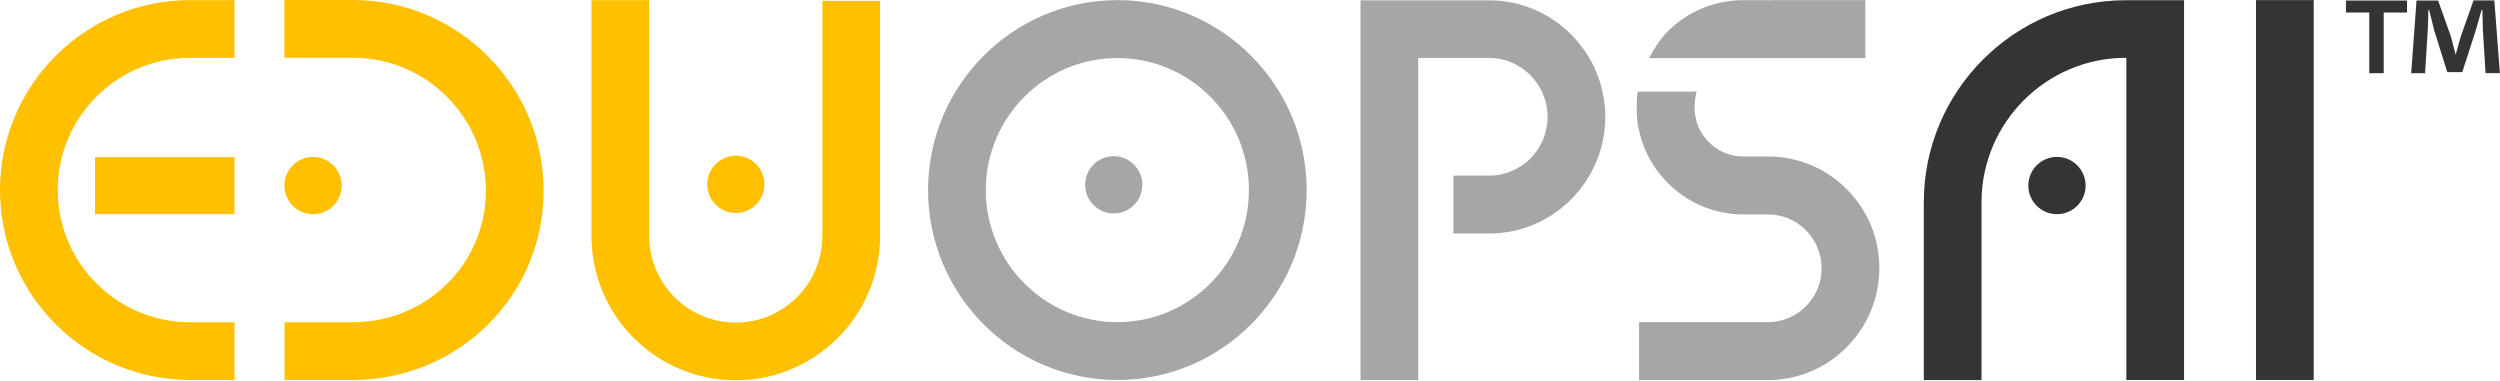 <svg width="2339" height="356" viewBox="0 0 2339 356" fill="none" xmlns="http://www.w3.org/2000/svg">
<path d="M219.4 0.102V54.102H177.8C109.5 54.102 54 109.602 54 177.802C54 246.002 109.5 301.501 177.8 301.501H219.4V355.501H177.8C79.8 355.501 0 275.802 0 177.802C0 79.802 79.8 0.102 177.8 0.102H219.4ZM88.9 200.401V147.001H219.4V200.401H88.9Z" fill="#FFC000"/>
<path d="M508.602 178.6C508.602 277 428.502 355.5 330.102 355.5H266.202V301.5H330.102C398.702 301.5 454.602 247.2 454.602 178.5C454.602 109.8 398.802 54 330.102 54H266.102V0H330.102C428.502 0 508.602 80.1 508.602 178.4V178.6ZM266.102 173.6C266.102 158.8 278.102 146.8 292.902 146.8C307.702 146.8 319.702 158.8 319.702 173.6C319.702 188.4 307.702 200.4 292.902 200.4C278.102 200.4 266.102 188.4 266.102 173.6Z" fill="#FFC000"/>
<path d="M823.398 0.802V220.802C823.398 295.202 762.898 355.802 688.398 355.802C613.898 355.802 553.398 295.302 553.398 220.802V0.102H607.398V220.802C607.398 265.502 643.698 301.802 688.398 301.802C733.098 301.802 769.398 265.502 769.398 220.802V0.802H823.398ZM661.698 172.501C661.698 157.701 673.698 145.702 688.498 145.702C703.298 145.702 715.198 157.701 715.198 172.501C715.198 187.301 703.198 199.302 688.498 199.302C673.798 199.302 661.698 187.301 661.698 172.501Z" fill="#FFC000"/>
<path d="M1222.5 177.802C1222.5 275.802 1143.1 355.501 1045.4 355.501C947.701 355.501 868.301 275.802 868.301 177.802C868.301 79.802 947.801 0.102 1045.4 0.102C1143 0.102 1222.5 79.802 1222.5 177.802ZM1168.5 177.802C1168.5 109.702 1113.3 54.301 1045.4 54.301C977.501 54.301 922.301 109.702 922.301 177.802C922.301 245.902 977.501 301.401 1045.4 301.401C1113.3 301.401 1168.5 246.002 1168.5 177.802ZM1015.3 172.901C1015.3 158.101 1027.3 146.102 1042 146.102C1056.7 146.102 1068.8 158.101 1068.8 172.901C1068.8 187.701 1056.8 199.702 1042 199.702C1027.2 199.702 1015.3 187.701 1015.3 172.901Z" fill="#A6A6A6"/>
<path d="M1501.9 109.301C1501.9 169.501 1453.1 218.501 1393.2 218.501H1359.8V164.301H1393.2C1423.4 164.301 1447.9 139.701 1447.9 109.401C1447.9 79.101 1423.4 54.201 1393.2 54.201H1326.9V355.601H1272.9V0.301H1393.2C1453.1 0.301 1501.9 49.301 1501.9 109.401V109.301Z" fill="#A6A6A6"/>
<path d="M1758.3 251.501C1758 308.901 1711.3 355.602 1654.1 355.602H1533.5V301.401H1654.1C1681.6 301.401 1704.2 278.902 1704.3 251.302C1704.3 237.802 1699.2 225.101 1689.7 215.501C1680.2 205.901 1667.6 200.602 1654.1 200.602H1630.9C1583.4 200.602 1543.5 167.002 1533.5 122.302C1530.1 110.702 1531.7 89.302 1531.7 89.302C1531.8 88.102 1532.1 86.901 1532.2 85.701H1587.5C1587.1 86.901 1586.7 88.102 1586.5 89.302C1582.7 109.602 1590.8 122.302 1590.8 122.302C1598.6 136.602 1613.6 146.401 1630.9 146.401H1654.1C1682 146.401 1708.3 157.302 1728 177.202C1747.7 197.102 1758.5 223.401 1758.3 251.401V251.501ZM1745.2 0.102V54.401H1542.8C1547.4 45.801 1553.1 36.702 1560.1 29.602C1578.4 11.202 1602.5 0.902 1628.2 0.202C1628.2 0.102 1745.1 0.102 1745.1 0.102H1745.2Z" fill="#A6A6A6"/>
<path d="M2043.4 0.102V355.501H1989.4V54.102H1989C1914.5 54.102 1853.9 114.702 1853.9 189.302V355.602H1799.9V189.302C1799.9 85.001 1884.7 0.202 1989 0.202H2043.4V0.102ZM1897.7 173.602C1897.7 158.802 1909.7 146.802 1924.5 146.802C1939.3 146.802 1951.3 158.802 1951.3 173.602C1951.3 188.402 1939.3 200.401 1924.5 200.401C1909.7 200.401 1897.7 188.402 1897.7 173.602Z" fill="#343434"/>
<path d="M2110.7 355.501V0.102H2164.7V355.501H2110.7Z" fill="#343434"/>
<path d="M2252 0.502V11.702H2230.2V68.502H2216.7V11.702H2194.9V0.502H2251.9H2252ZM2325.5 68.502L2323 28.502C2322.8 23.302 2322.8 16.702 2322.5 9.502H2321.7C2319.9 15.502 2317.9 23.502 2315.9 29.702L2303.7 67.502H2289.7L2277.5 28.702C2276.3 23.502 2274.3 15.502 2272.7 9.502H2271.9C2271.9 15.702 2271.7 22.302 2271.4 28.502L2268.9 68.502H2255.9L2260.9 0.502H2281.1L2292.9 33.702C2294.4 38.902 2295.7 43.902 2297.4 50.902H2297.6C2299.4 44.702 2300.8 38.902 2302.4 33.902L2314.2 0.402H2333.7L2338.9 68.402H2325.4L2325.5 68.502Z" fill="#343434"/>
</svg>
